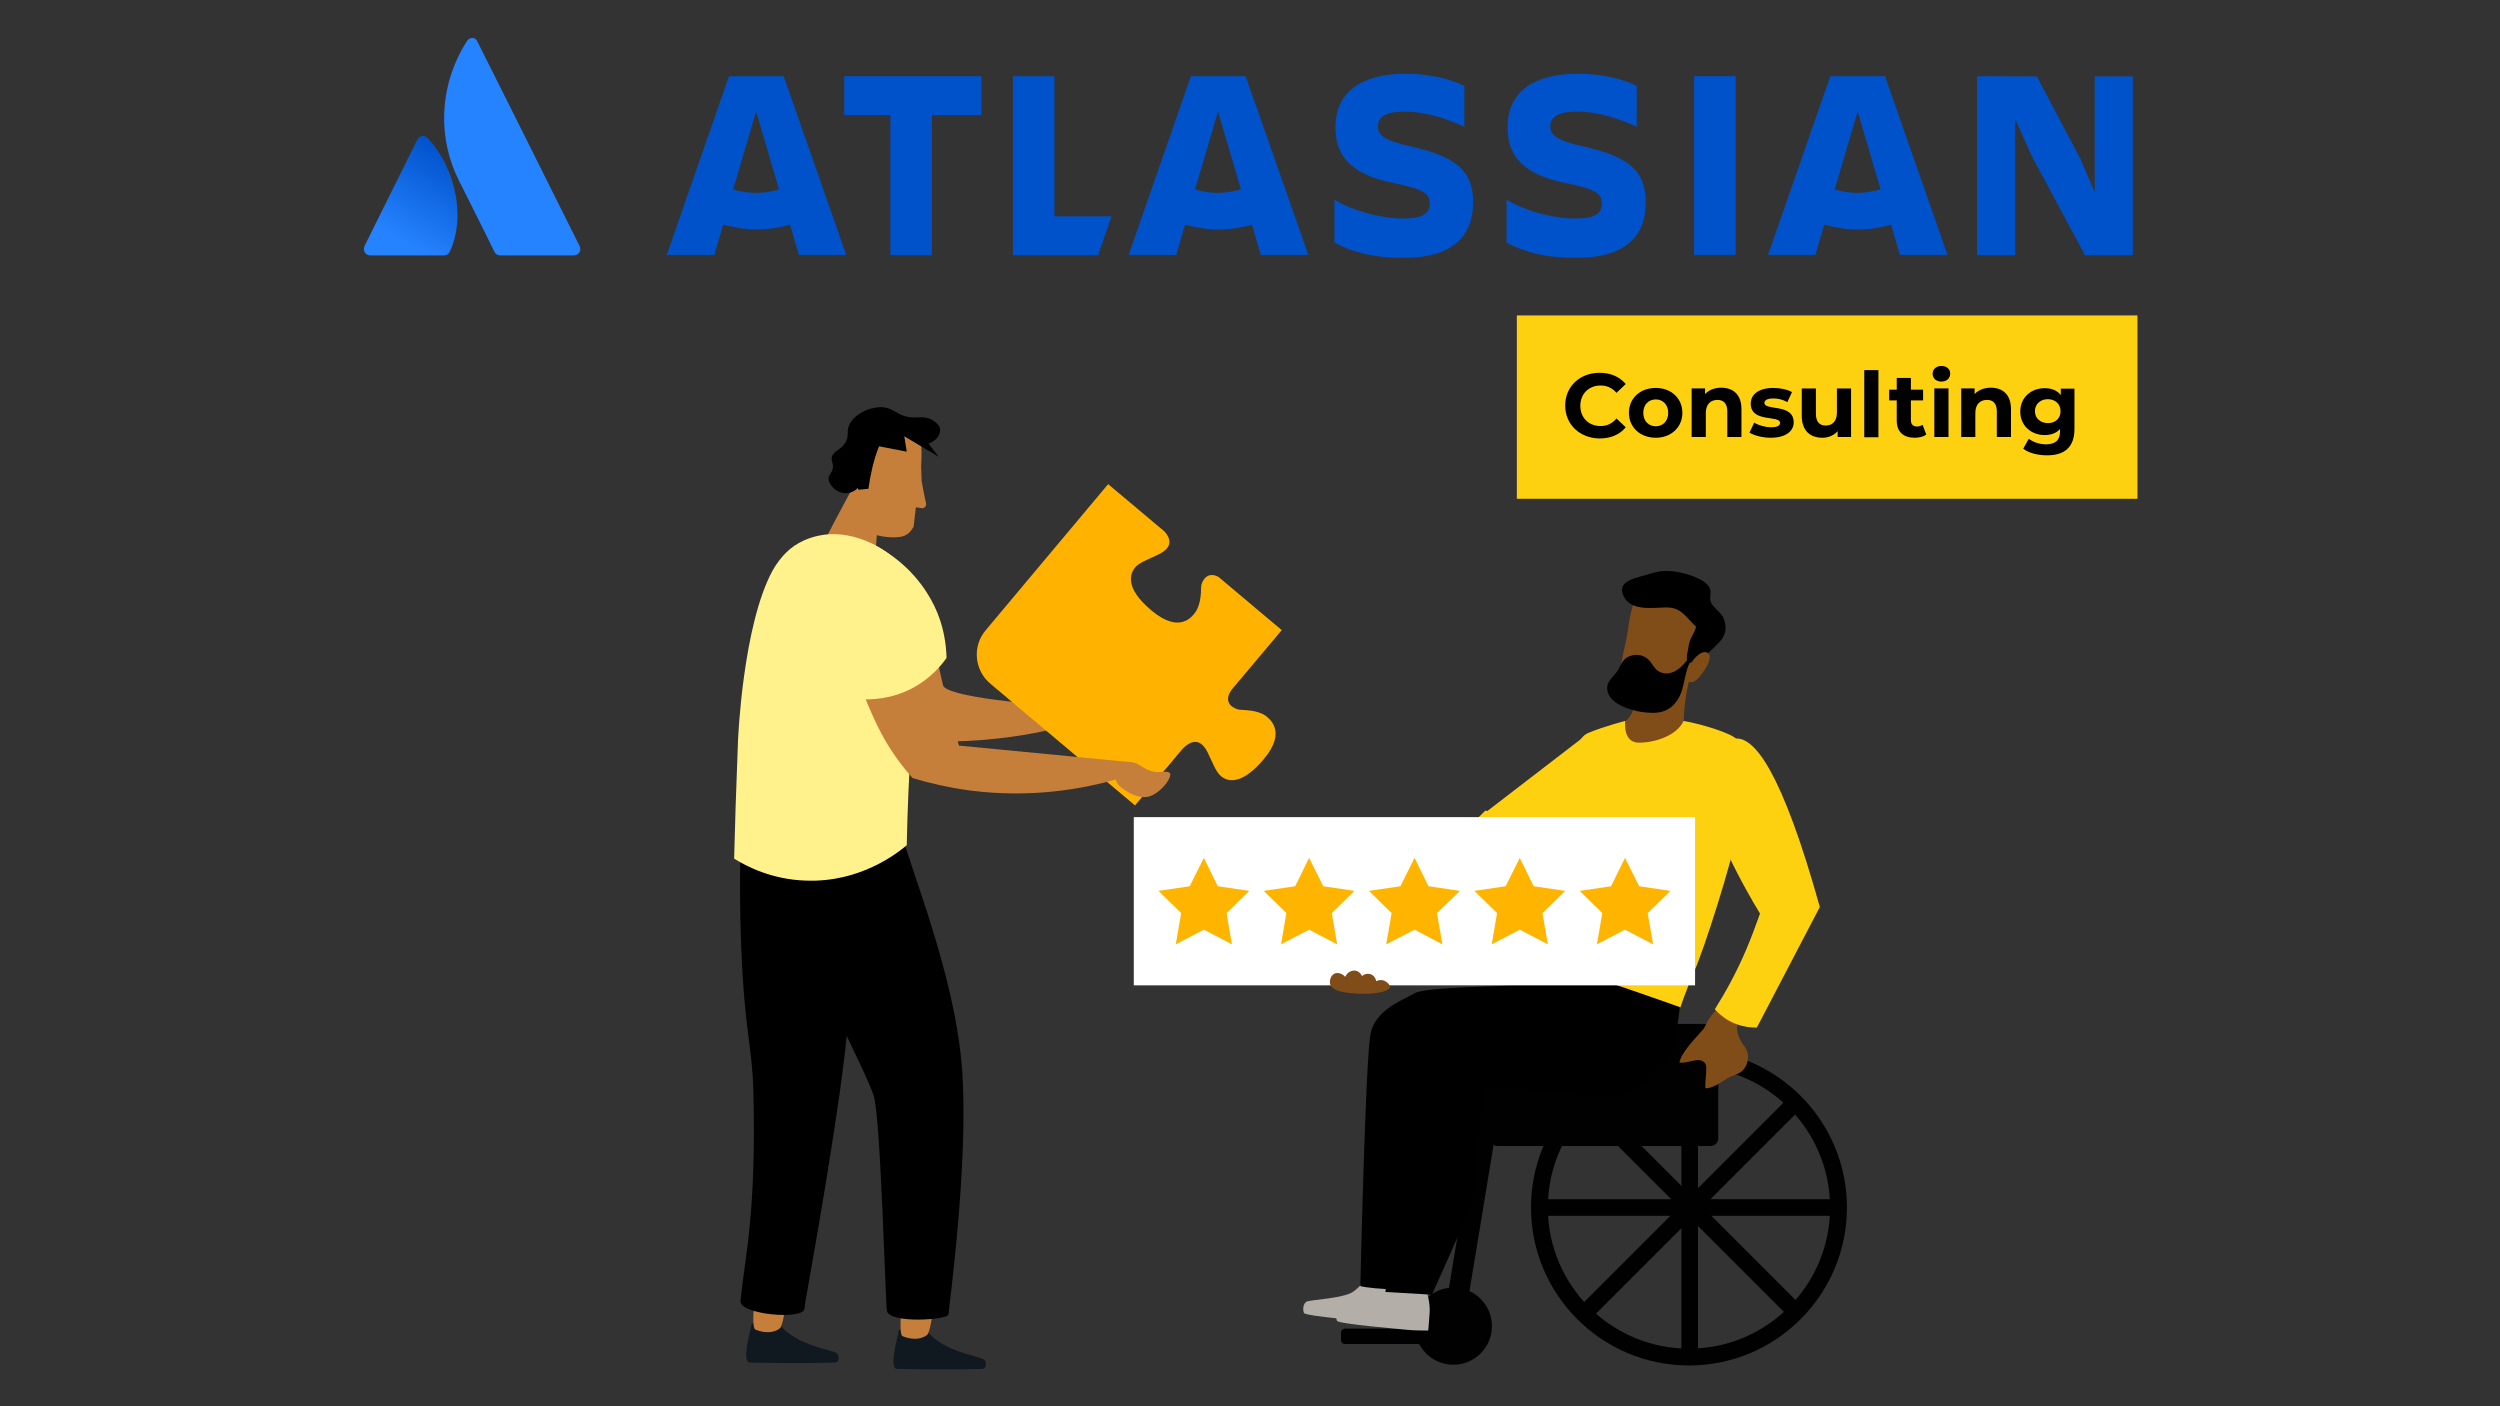 <?xml version="1.0" encoding="UTF-8"?>
<svg id="Layer_1" data-name="Layer 1" xmlns="http://www.w3.org/2000/svg" xmlns:xlink="http://www.w3.org/1999/xlink" viewBox="0 0 1024 576">
  <rect x="0" y="0" width="1024" height="576" fill="#333333" stroke="none"/>
  <defs>
    <style>
      .cls-1 {
        fill: url(#linear-gradient);
      }

      .cls-1, .cls-2, .cls-3, .cls-4, .cls-5, .cls-6, .cls-7, .cls-8, .cls-9, .cls-10, .cls-11, .cls-12, .cls-13, .cls-14, .cls-15 {
        stroke-width: 0px;
      }

      .cls-16 {
        isolation: isolate;
      }

      .cls-3 {
        fill: #31518a;
      }

      .cls-4 {
        fill: #2683ff;
      }

      .cls-5 {
        fill: #101820;
      }

      .cls-6 {
        fill: #c67f3b;
      }

      .cls-7 {
        fill: #b4aea9;
      }

      .cls-8 {
        fill: #804d18;
      }

      .cls-9 {
        fill: #fed110;
      }

      .cls-10 {
        fill: #fff;
      }

      .cls-11 {
        fill: #fff18c;
      }

      .cls-12 {
        fill: #ffb500;
      }

      .cls-13 {
        fill: #ffb300;
      }

      .cls-14 {
        fill: #010101;
      }

      .cls-15 {
        fill: #0052cb;
      }
    </style>
    <linearGradient id="linear-gradient" x1="187.27" y1="-6904.3" x2="164.19" y2="-6944.16" gradientTransform="translate(0 -6840.88) scale(1 -1)" gradientUnits="userSpaceOnUse">
      <stop offset="0" stop-color="#0052cb"/>
      <stop offset=".92" stop-color="#2683ff"/>
    </linearGradient>
  </defs>
  <g id="horizontal-logo-gradient-blue-atlassian">
    <g id="Group">
      <g id="Group_2" data-name="Group 2">
        <g id="Group_3" data-name="Group 3">
          <path id="Vector" class="cls-1" d="M175.3,56.7c-1.3-1.5-3.3-1.3-4.3.4l-21.7,43.7c-.8,1.8.4,3.8,2.3,3.8h30.3c.9,0,1.9-.5,2.3-1.5,6.6-13.6,2.6-34.2-8.9-46.4h0Z"/>
          <path id="Vector_2" data-name="Vector 2" class="cls-4" d="M191.2,16.9c-12.2,19.4-11.4,40.8-3.3,56.9s14.2,28.4,14.6,29.3c.4.9,1.3,1.5,2.3,1.5h30.3c1.9,0,3.2-2,2.3-3.8,0,0-40.8-81.8-41.9-83.8-.7-1.9-3.1-2-4.3-.1h0Z"/>
        </g>
      </g>
      <g id="Group_4" data-name="Group 4">
        <g id="Group_5" data-name="Group 5">
          <g id="Group_6" data-name="Group 6">
            <g id="Group_7" data-name="Group 7">
              <path id="Vector_3" data-name="Vector 3" class="cls-15" d="M603.4,82.9c0-12.8-6.8-18.8-25.9-23-10.6-2.3-13.1-4.7-13.1-8.1,0-4.2,3.8-6.1,10.7-6.1,8.5,0,16.8,2.6,24.7,6.2v-16.7c-5.5-2.8-14.1-5-24.1-5-18.9,0-28.7,8.2-28.7,21.8,0,10.8,5,19.4,24.5,23.1,11.7,2.4,14.1,4.3,14.1,8.2s-2.4,6.2-10.7,6.2c-9.5,0-20.9-3.2-28.3-7.7v17.6c5.9,3,13.7,6.2,28.2,6.2,20.4.1,28.6-9.1,28.6-22.7h0Z"/>
              <path id="Vector_4" data-name="Vector 4" class="cls-15" d="M809.8,31.2v73.3h15.6v-55.8l6.6,14.8,22,41h19.6V31.3h-15.6v47.4l-5.9-13.7-17.8-33.7-24.5-.1h0Z"/>
              <path id="Vector_5" data-name="Vector 5" class="cls-15" d="M710.9,31.2h-17v73.2h17V31.2Z"/>
              <path id="Vector_6" data-name="Vector 6" class="cls-15" d="M674.1,82.9c0-12.8-6.8-18.8-25.9-23-10.6-2.3-13.2-4.7-13.2-8.1,0-4.2,3.8-6.1,10.7-6.1,8.5,0,16.8,2.6,24.7,6.2v-16.7c-5.5-2.8-14.1-5-24.2-5-18.9,0-28.7,8.2-28.7,21.8,0,10.8,5,19.4,24.5,23.1,11.7,2.4,14.1,4.3,14.1,8.2s-2.4,6.2-10.7,6.2c-9.5,0-20.9-3.2-28.3-7.7v17.6c5.9,3,13.7,6.2,28.2,6.2,20.8.1,28.8-9.1,28.8-22.7h0Z"/>
              <path id="Vector_7" data-name="Vector 7" class="cls-15" d="M414.9,31.2v73.3h34.9l5.5-15.9h-23.4V31.2h-17Z"/>
              <path id="Vector_8" data-name="Vector 8" class="cls-15" d="M345.8,31.2v15.9h18.9v57.4h17v-57.4h20.3v-15.9h-56.2Z"/>
            </g>
          </g>
          <path id="Vector_9" data-name="Vector 9" class="cls-15" d="M321,31.2h-22.4l-25.5,73.2h19.5l3.6-12.4c4.3,1.2,8.9,2,13.7,2s9.3-.7,13.7-2l3.6,12.4h19.4l-25.6-73.2h0ZM309.7,79c-3.2,0-6.4-.5-9.4-1.4l9.4-32,9.4,32c-3,.9-6.1,1.4-9.4,1.4Z"/>
          <path id="Vector_10" data-name="Vector 10" class="cls-15" d="M510.2,31.2h-22.4l-25.5,73.2h19.5l3.6-12.4c4.3,1.2,8.9,2,13.7,2s9.3-.7,13.7-2l3.6,12.4h19.5l-25.7-73.2h0ZM498.9,79c-3.2,0-6.4-.5-9.4-1.4l9.4-32,9.4,32c-3,.8-6.2,1.4-9.4,1.4Z"/>
          <path id="Vector_11" data-name="Vector 11" class="cls-15" d="M772.1,31.2h-22.4l-25.5,73.2h19.4l3.6-12.4c4.3,1.2,8.9,2,13.7,2s9.3-.7,13.7-2l3.6,12.4h19.5l-25.6-73.2h0ZM760.9,79c-3.2,0-6.4-.5-9.4-1.4l9.4-32,9.4,32c-3.1.8-6.1,1.4-9.4,1.4Z"/>
        </g>
      </g>
    </g>
  </g>
  <path class="cls-9" d="M621.3,204.3h254.2v-75.1h-254.2v75.1h0Z"/>
  <g class="cls-16">
    <path class="cls-2" d="M641.1,166.1c0-7.8,6-13.4,14.1-13.4,4.5,0,8.2,1.6,10.7,4.6l-3.8,3.6c-1.7-2-3.9-3-6.5-3-4.8,0-8.3,3.4-8.3,8.3s3.4,8.3,8.3,8.3c2.6,0,4.8-1,6.5-3.1l3.8,3.6c-2.4,3-6.2,4.6-10.7,4.6-8.1-.1-14.1-5.7-14.1-13.5Z"/>
  </g>
  <g class="cls-16">
    <path class="cls-2" d="M667.2,169.1c0-6,4.6-10.2,11-10.2s10.9,4.3,10.9,10.2-4.6,10.2-10.9,10.2-11-4.2-11-10.2ZM683.3,169.1c0-3.4-2.2-5.5-5.1-5.5s-5.1,2.1-5.1,5.5,2.2,5.5,5.1,5.5,5.1-2.1,5.1-5.5Z"/>
    <path class="cls-2" d="M713.3,167.6v11.4h-5.8v-10.5c0-3.2-1.5-4.7-4-4.7-2.8,0-4.8,1.7-4.8,5.4v9.8h-5.8v-19.9h5.5v2.3c1.6-1.7,3.9-2.6,6.6-2.6,4.8,0,8.3,2.7,8.3,8.8Z"/>
    <path class="cls-2" d="M716.6,177.2l1.9-4.1c1.8,1.1,4.5,1.9,6.9,1.9,2.7,0,3.7-.7,3.7-1.8,0-3.3-12,.1-12-7.9,0-3.8,3.4-6.4,9.2-6.4,2.7,0,5.8.6,7.7,1.7l-1.9,4.1c-2-1.1-3.9-1.5-5.7-1.5-2.6,0-3.7.8-3.7,1.8,0,3.4,12,.1,12,8,0,3.7-3.4,6.3-9.4,6.3-3.4,0-6.8-.9-8.7-2.1Z"/>
    <path class="cls-2" d="M758.2,159.1v19.9h-5.5v-2.4c-1.5,1.7-3.7,2.7-6.2,2.7-5,0-8.5-2.8-8.5-9v-11.2h5.8v10.4c0,3.3,1.5,4.8,4,4.8,2.7,0,4.6-1.7,4.6-5.4v-9.8h5.8Z"/>
  </g>
  <g class="cls-16">
    <path class="cls-2" d="M763.6,151.6h5.8v27.5h-5.8v-27.5Z"/>
  </g>
  <g class="cls-16">
    <path class="cls-2" d="M789,178c-1.2.9-2.9,1.3-4.7,1.3-4.7,0-7.4-2.4-7.4-7.1v-8.2h-3.1v-4.4h3.1v-4.8h5.8v4.8h5v4.4h-5v8.1c0,1.7.9,2.6,2.5,2.6.9,0,1.7-.3,2.3-.7l1.5,4Z"/>
    <path class="cls-2" d="M791.6,153.1c0-1.8,1.4-3.2,3.6-3.2s3.6,1.3,3.6,3.1c0,1.9-1.4,3.3-3.6,3.3-2.2,0-3.6-1.4-3.6-3.2ZM792.3,159.1h5.8v19.9h-5.8v-19.9Z"/>
  </g>
  <g class="cls-16">
    <path class="cls-2" d="M823.7,167.6v11.4h-5.8v-10.5c0-3.2-1.5-4.7-4-4.7-2.8,0-4.8,1.7-4.8,5.4v9.8h-5.8v-19.9h5.5v2.3c1.6-1.7,3.9-2.6,6.6-2.6,4.8,0,8.3,2.7,8.3,8.8Z"/>
  </g>
  <g class="cls-16">
    <path class="cls-2" d="M849.7,159.1v16.6c0,7.4-4,10.8-11.2,10.8-3.8,0-7.4-.9-9.8-2.7l2.3-4.1c1.7,1.4,4.5,2.3,7,2.3,4.1,0,5.8-1.9,5.8-5.4v-.9c-1.5,1.7-3.7,2.5-6.3,2.5-5.5,0-10-3.8-10-9.6s4.4-9.6,10-9.6c2.8,0,5.1.9,6.6,2.8v-2.6h5.6v-.1ZM844,168.4c0-2.9-2.2-4.9-5.2-4.9s-5.3,2-5.3,4.9,2.2,4.9,5.3,4.9,5.2-1.9,5.2-4.9Z"/>
  </g>
  <circle class="cls-14" cx="595.3" cy="543.2" r="15.8"/>
  <path class="cls-14" d="M550.8,544.2h37.7c.8,0,1.5.6,1.5,1.5v3.3c0,.8-.6,1.5-1.5,1.5h-37.7c-.8,0-1.5-.6-1.5-1.5v-3.3c0-.8.7-1.5,1.5-1.5Z"/>
  <path class="cls-14" d="M691.8,559.3c-35.7,0-64.7-29-64.7-64.7s29-64.7,64.7-64.7,64.7,29,64.7,64.7-29,64.7-64.7,64.7ZM691.8,436.8c-31.9,0-57.8,25.9-57.8,57.8s25.9,57.8,57.8,57.8,57.8-25.9,57.8-57.8-25.9-57.8-57.8-57.8h0Z"/>
  <rect class="cls-14" x="688.7" y="432.9" width="6.8" height="122.7"/>
  <rect class="cls-14" x="632.8" y="491.2" width="122.7" height="6.8"/>
  <rect class="cls-14" x="632.41" y="489.82" width="122.7" height="6.8" transform="translate(-145.56 635.02) rotate(-45)"/>
  <rect class="cls-14" x="690.01" y="433.92" width="6.8" height="122.7" transform="translate(-147.11 635.37) rotate(-45)"/>
  <rect class="cls-14" x="541.72" y="482.45" width="125.61" height="8.5" transform="translate(25.91 1003.93) rotate(-80.63)"/>
  <path class="cls-14" d="M613.4,419.4h87.3c1.7,0,3.1,1.4,3.1,3.1v43.8c0,1.7-1.4,3.1-3.1,3.1h-87.3c-1.7,0-3.1-1.4-3.1-3.1v-43.8c.1-1.7,1.4-3.1,3.1-3.1Z"/>
  <path class="cls-3" d="M694,319h25.2c1.1,0,2,.9,2,2v4.3c0,1.1-.9,2-2,2h-25.2c-1.1,0-2-.9-2-2v-4.3c0-1.1.9-2,2-2Z"/>
  <path class="cls-8" d="M693.6,273c0-.1.4-.6.2-.4-2.1,5.5-3.1,11-3.8,16.8-.3,3.2-.4,6.4-.3,9.6.1,1.5.6,3.3-.2,4.6-1.1,1.8-4.8,2.5-6.8,2.7-6.2.6-15.7.7-21.1-2.4-.1.1-.2,0,0,.1,1.2-2.4.7-5.3,1.7-7.8,5.5-.8,6.2-7.4,6.9-11.2.9-5.5.9-11.3,1-16.9,3.7-.6,8,.4,11.6-1.1l10.8,6h0Z"/>
  <path class="cls-7" d="M584.4,529s1.4,4.6,1.2,8.3c-.2,3.6-.6,7.7-.6,7.7,0,0-6.1,0-8.6-.3s-28.3-2.4-28.8-3.7-.5-4.2,1.5-4.8,14.5-1.3,18.3-3.7c2.4-1.5,4.8-4.4,4.8-4.4l12.2.9h0Z"/>
  <path class="cls-7" d="M570.9,525.8s1.4,4.6,1.2,8.3c-.2,3.6-.6,7.7-.6,7.7,0,0-6.1,0-8.6-.3s-28.3-2.4-28.8-3.7-.5-4.2,1.5-4.8,14.5-1.3,18.3-3.7c2.4-1.5,4.8-4.4,4.8-4.4l12.2.9h0Z"/>
  <path class="cls-2" d="M632.9,395.9s-2.7,5.9-10.2,7.2-38.4.9-43.4,3.8-15.8,6.6-17.9,16.4c-2.1,9.8-4.2,103.5-4.2,103.5,0,0,2.8.8,12,1.3s18.1-102.2,26.8-108c8.7-5.8,65.8,8.7,70,3.7s8.4-21.6,8.4-21.6l-41.5-6.3h0Z"/>
  <path class="cls-2" d="M688.8,405.2s-1.9,25.2-6.1,30.5c-4.2,5.3-12.9,11.6-20.3,13.2-7.4,1.6-49-4.8-53-3.2-4,1.6-4.4,39.2-6.3,46-1.7,5.9-16.6,38.6-16.6,38.6l-19-1.1s6.3-88.9,15.8-105.2c9.5-16.4,42.4-18.3,55.7-18.3,4,0,7.2-8.8,7.2-8.8l42.6,8.3h0Z"/>
  <path class="cls-8" d="M697.5,257.7c-3.7,11-5.1,27.7-19.4,29.5-6,.8-12.3-.2-14-7.2-1.5-6,1.6-14.5,2.5-20.7,1.1-7.2,1.9-15.7,8.5-19.6,6.8-4,15.6-.4,18.3,7.2.5,1.4.5,2.5,1.4,3.7l2.7,7.1h0Z"/>
  <path class="cls-2" d="M704.7,262.5c2.1-2.4,2.5-5.1,1.7-8.1-.9-3.3-3.2-4.2-5.1-6.8-1.9-2.6.5-5-1.6-7.7-1.6-2-4.6-3.3-6.8-4.1-5.7-1.9-11.2-2.8-17-.8-4.7,1.6-14.4,2.5-10.7,9.5,3,5.7,11.3,4.5,16.8,4.3,6.7-.2,8.3,3.8,12.7,7.9-.6,2.8-2.6,4.6-3,7.7-.3,2.8-2.5,8.5,2.2,6.7,3.8-1.3,8.1-5.7,10.8-8.6h0Z"/>
  <path class="cls-8" d="M699.2,267.3c2.6,1.2,0,5.6-1.1,7.3-1.3,1.8-3.9,5.8-6.2,4.6-4-1.9,3.3-13.8,7.3-11.9h0Z"/>
  <path class="cls-2" d="M692.9,270.2c-3.1,4.2-2.6,11.5-5.6,16.2-3.7,5.8-8.7,6.1-15,5.2-4.6-.7-13.7-3.4-14-9.5-.2-3.2,2.7-4.9,4.2-7.3,1.6-2.4,1.8-4.7,4.9-6,2.5-1,5.4-.7,7.5,1.1,1.8,1.5,2.7,4.4,5.1,5.4,5,2.2,9.6-2.6,12.1-6.4l.8,1.3h0Z"/>
  <path class="cls-9" d="M711.2,302.7s4.3,18.6,1.2,34.9c-3.2,16.4-14.3,50.8-18.4,60.2-3.8,8.8-5.7,14.8-5.7,14.8,0,0-37.2-13.4-45.2-14.8-7.9-1.4-10.3-2-10.3-2,0,0,9.1-20.1,10.3-32.2,1.2-12.1,1.6-30.3,1.6-39.2s-.8-21.4,5.9-24.2,15.1-4.9,15.1-4.9c0,0-1.2,8.9,5.6,8.9s15.6-3,18.3-8.9c7.2,1.2,19.5,5,21.6,7.4h0Z"/>
  <path class="cls-8" d="M704.9,411.7c-1,.9-2.5,2.4-4,4.4-1.8,2.4-2.6,4.6-3,5.2-2.7,3.2-9.3,9.6-10,13.9,1.8.5,6.2-1.1,7.8-1,2.2.1,3.2,1.5,3.2,3.2,0,3.2-.5,5-.4,8.3,2.4.4,6.7-2.5,8.5-3.7,2.5-1.7,5.4-1.7,7.3-4.1,2-2.5,2.4-6.4.3-9.2-1.8-2.4-3.1-4.9-3.1-8,0-2.6,1.3-3.5,2.9-5.2,1.4-1.5,2.1-3.3,3.1-4.9-2.1-.6-4.5-1.4-7-2.7-.9-.5-1.7-.9-2.4-1.4-1,1.6-2.1,3.4-3.2,5.2h0Z"/>
  <path class="cls-9" d="M698.1,313.2c2.2-5.1,7.6-10.4,12.8-10.7,7.7-.5,18.8,12.9,34.5,69-8.6,16.5-17.2,32.9-25.8,49.4h0c-2.2,0-6.7-.2-11.4-2.8-2.7-1.5-4.6-3.4-5.8-4.7,4.4-7,9-15.3,13-24.8,2.1-5,3.9-9.8,5.5-14.4-7.1-11.7-12.2-22-15.7-29.9-9.3-20.4-9.1-26.4-7.1-31.1h0Z"/>
  <path class="cls-9" d="M648.1,302.3c-13,10-25.9,19.9-38.9,29.9l-.8-.2c-6.2,6.1-12.2,12.4-18,18.9,2,.9,4,1.9,6.1,2.8,5.6,2.5,11.1,4.7,16.4,6.7,5.3-2.6,10.9-5.6,16.6-8.9,8.5-5,16-10.1,22.7-15,.4-4.6.8-9.5,1-14.4s.4-9.8.5-14.7c-2.9-.6-4.7-2.7-5.6-5.1h0Z"/>
  <rect class="cls-10" x="464.4" y="334.7" width="229.9" height="68.9"/>
  <path class="cls-8" d="M569.3,404.4c.1-1-1.1-2.2-2.3-2.7-1.5-.6-3,0-3.3.2,0-.1-.3-1.9-1.9-2.7-1.3-.6-2.8-.4-3.9.6-.1-.2-.9-1.9-2.6-2.2-1.7-.3-3.5.7-4.3,2.5-1.3-1.4-3.1-1.9-4.4-1.3-1.6.8-2.2,3-1.7,4.5,1.1,3,6.9,3.4,10.7,3.7,6,.4,13.4-.6,13.7-2.6h0Z"/>
  <polygon class="cls-12" points="665.6 351.4 659.9 363 647 364.9 656.3 374 654.1 386.8 665.6 380.8 677.1 386.8 674.9 374 684.2 364.9 671.4 363 665.6 351.4"/>
  <polygon class="cls-12" points="622.5 351.4 616.7 363 603.9 364.9 613.2 374 611 386.8 622.5 380.8 634 386.8 631.8 374 641.1 364.9 628.2 363 622.5 351.4"/>
  <polygon class="cls-12" points="579.4 351.4 573.6 363 560.7 364.9 570 374 567.8 386.8 579.4 380.8 590.8 386.8 588.6 374 598 364.9 585.1 363 579.4 351.4"/>
  <polygon class="cls-12" points="536.2 351.4 530.5 363 517.6 364.9 526.9 374 524.7 386.8 536.2 380.8 547.7 386.8 545.5 374 554.8 364.9 542 363 536.2 351.4"/>
  <polygon class="cls-12" points="493.1 351.4 487.3 363 474.5 364.9 483.8 374 481.6 386.8 493.1 380.8 504.6 386.8 502.4 374 511.7 364.9 498.8 363 493.1 351.4"/>
  <path class="cls-6" d="M356.2,232.5c4.1.1,8.2.5,12.3.7,1.9,1.7,3.7,3.4,5.6,5.1,1.3,13.4,5,34.1,12.4,42.9,4.3,5.2,47.5,8.1,50,8s4.4,5.4,1.4,7.1c-8.2,4.7-61.7,12.6-74.9,2.5-5.1-3.9-29.5-37.3-22.6-64.6,5.3-.8,10.5-1.8,15.8-1.7h0Z"/>
  <path class="cls-13" d="M500.1,317.9c-2.1-1.8-3.1-4.9-5.5-9.8-3.3-6.6-7.5-4.2-10.2-1.4l-19.5,23.2-59.3-49.9c-6.5-5.5-7.4-15.3-1.9-21.8l50.2-59.9,23.2,19.5c2.3,2.7,3.5,6.3-2.4,9.2-4.9,2.4-8.1,3.4-9.8,5.5-1.7,2.1-4.8,7.9,6.8,17.6,11.6,9.7,16.7,2.3,17.9.7,2.5-3.6,2.3-8.9,2.4-10.6.1-1.5,2-6.6,7.1-3.9l25.9,21.8-20.6,24.5c-4,5.8,1.7,7.9,3.3,8.1,1.7.2,7,0,10.6,2.4,1.5,1.2,9,6.4-.7,17.9-9.7,11.5-15.4,8.7-17.5,6.9h0Z"/>
  <path class="cls-5" d="M320,543.3c6.8,7.9,21,9.6,22.8,11,.9.7,1.3,3.7-.8,3.8-8.2.3-28.6.2-34.8,0-3.6-.1,0-11.9.6-15.6.1-.4.6-.6.9-.2.5.6,7.3,5.3,11.3,1Z"/>
  <path class="cls-5" d="M380.3,545.9c6.8,7.9,21,9.6,22.8,11,.9.7,1.3,3.7-.8,3.8-8.2.3-28.6.2-34.8,0-3.6-.1,0-11.9.6-15.6.1-.4.6-.6.9-.2.6.6,7.4,5.4,11.3,1h0Z"/>
  <g id="Head">
    <path class="cls-6" d="M347.9,202.3s-6.4,11.8-8.9,16.8c0,0,3.1,19.3,19.5,14.4,0,0,.1-19.8,2.7-25.3,2.6-5.5-10.4-13.1-13.3-5.9h0Z"/>
  </g>
  <path class="cls-6" d="M321.8,534.6s-1.1,8.5-2.4,9.5c-1.2,1-4.5,2.7-10,.5-1.7-.7-.3-12.9-.3-12.9l12.7,2.9h0Z"/>
  <path class="cls-6" d="M382.1,537.3s-1.1,8.5-2.4,9.5c-1.2,1-4.5,2.7-10,.5-1.7-.7-.3-12.9-.3-12.9l12.7,2.9h0Z"/>
  <path class="cls-2" d="M311.7,329.9c-1.4,1.3.6,4.2-.6,9.6-1.2,5.7-4.9,9.8-7.9,12.3-.1,8.4-.2,20.8.4,35.9,1.4,35.5,4.5,40.1,5,59.6,1.2,50.4-3.5,67.4-5.3,85.5-.6,5.7,26,8,26.2,3.2.1-2.5,8.1-44,14.4-88.1,6.1-42.8,7.9-86.7,6.5-93.9-4.2-20.5-35.1-27.6-38.7-24.1h0Z"/>
  <path class="cls-2" d="M307.3,353.5c1.6,1.2,3.4,2,5.3,2.3,1.9.3,1.1,3.1-.8,2.8-2.5-.4-4.7-1.5-6.6-3-1.4-1.2.7-3.3,2.1-2.1h0Z"/>
  <path class="cls-2" d="M321.6,340.7c-1.8,9.1-2.2,19.8,2.2,33.2,5.1,15.4,31.1,65.3,34.1,75,2.9,9.8,4.8,86,5.4,88.1,1.4,5.3,25.1,3.6,25.2,1.4.1-2.4,8.5-63.3,5.5-101.2-3-38.7-21.5-82-25.7-99.2-3.1-12.3-44.5-8.8-46.7,2.7h0Z"/>
  <path class="cls-2" d="M357.7,371.3c4.2-3.6,7.1-8.2,8.5-13.6.5-1.8,3.3-1,2.8.8-1.5,5.8-4.7,11-9.3,14.9-1.3,1.2-3.4-.9-2-2.1h0Z"/>
  <path class="cls-2" d="M328.4,358.2c3.4.8,6.9,1,10.4.6,1.9-.2,1.9,2.7,0,2.9-3.8.4-7.5.2-11.1-.7-2-.3-1.2-3.2.7-2.8h0Z"/>
  <path class="cls-11" d="M325.3,223.6c-1.3.9-5.4,3.9-8.9,10.2-12.2,22.5-14.1,69.3-14.1,69.3-.8,19.8-1.3,36.5-1.6,48.6,5,3.1,15.4,8.6,29.5,9,22,.8,37.2-11.1,41.2-14.5.6-30.5,2.6-54.8,4.4-71.9,1.8-17.1,3.5-28.6-3.8-39.2-7.3-10.6-21.8-17.7-34.3-16.1-1.9.3-7.1,1-12.4,4.6h0Z"/>
  <path class="cls-6" d="M378,208.2s1.7-.6,1.3-2.1c-.4-1.5-1.8-9-1.8-9l-.2-6c.4-6.1.1-11.1-.8-12.5-2.6-3.7-17.6-6.5-20.4,1.9-5.5,16.6-4.4,30.9-3.6,33.9,1.5,6,16.9,6.8,18.8,4.5,0,0,0-.1.1-.1v.2c1-.7,2-1.8,2.8-3.2l.9-7.6c0-.1,0-.2.1-.4l2.8.4h0Z"/>
  <path class="cls-2" d="M375.1,171c-7.8.2-8.6-4.6-15.1-4.2-4.9.3-10.5,3.2-12.3,7.6-1.1,2.8.2,4-1.3,6.7-2,3.4-5.2,3.5-5.7,6.4-.3,1.7.8,2.2.4,4.4-.4,2.1-1.6,2.3-1.7,4-.1,2.6,2.6,4.5,3,4.8.5.3,2.3,1.6,4.8,1.3.6-.1,2.2-.4,3.6-1.6,2.2-1.9,2.7-5.2,2.1-7.5-.4-1.7-1.1-2-1.2-3.8,0-.6-.1-2.4,1.1-3.7,1.2-1.4,2.5-.6,4.5-1.6,3.1-1.4,2.6-4.2,5.8-6.2,2.3-1.4,4.7-1.3,5.3-1.2,5.5.3,6.8,5.7,11,5.4,2.9-.2,5.8-3.1,5.7-5.7-.1-2.2-2.6-3.7-3.1-4-2.6-1.5-5-1.2-6.9-1.1h0Z"/>
  <path class="cls-2" d="M355.7,200.2c1.6-11.6,5.5-23.8,10.6-25.3,0,0-11.1-3.6-15.4,5.6-4.3,9.2.7,20.1.7,20.1l4.1-.4h0Z"/>
  <polygon class="cls-2" points="358.4 182.5 371.4 185 370.4 178.7 384.5 187.1 380.6 182.1 378.3 176 365.6 172.5 358.4 182.5"/>
  <path class="cls-6" d="M463.6,312.2c2.7.1,5,3.2,9.1,3.9,3.5.5,5.6-.6,6.5.6,1,1.2-2.6,7.1-7.8,9.3-5.2,2.2-12.4-3.2-13.5-4.8-2.3-3.5-2.2-9.4,5.7-9h0Z"/>
  <path class="cls-6" d="M352.4,252.9c-6.1,17.2,2.4,34.7,6.9,44.2,4.7,9.8,10.4,17,14.5,21.6,6.9,2.1,14.9,3.9,23.6,5.1,24.9,3.2,46-.6,60.3-4.7l5.7-6.9c-23.5-2.3-47-4.5-70.6-6.8-4.3-14.7-7-26.3-8.7-34.4-2.2-10.4-6.9-20.2-10.1-30.4-.9-2.9-1.9-6.1-4.2-6.8-4.8-1.4-13.7,8.8-17.4,19.1h0Z"/>
  <path class="cls-11" d="M356.7,222.5c3.5,1.7,8.4,4.5,13.4,9,3.6,3.2,6,6.3,7.3,8,1,1.3,3.3,4.6,5.3,8.7,3.9,8,4.9,16,5,21.3-2.1,3-6.3,8.1-13.3,12-9.2,5.1-18,5.1-21.8,4.9-2.6-5.4-7.1-16.8-6.3-31.8,1-15.7,7.3-27.1,10.4-32.1h0Z"/>
</svg>
